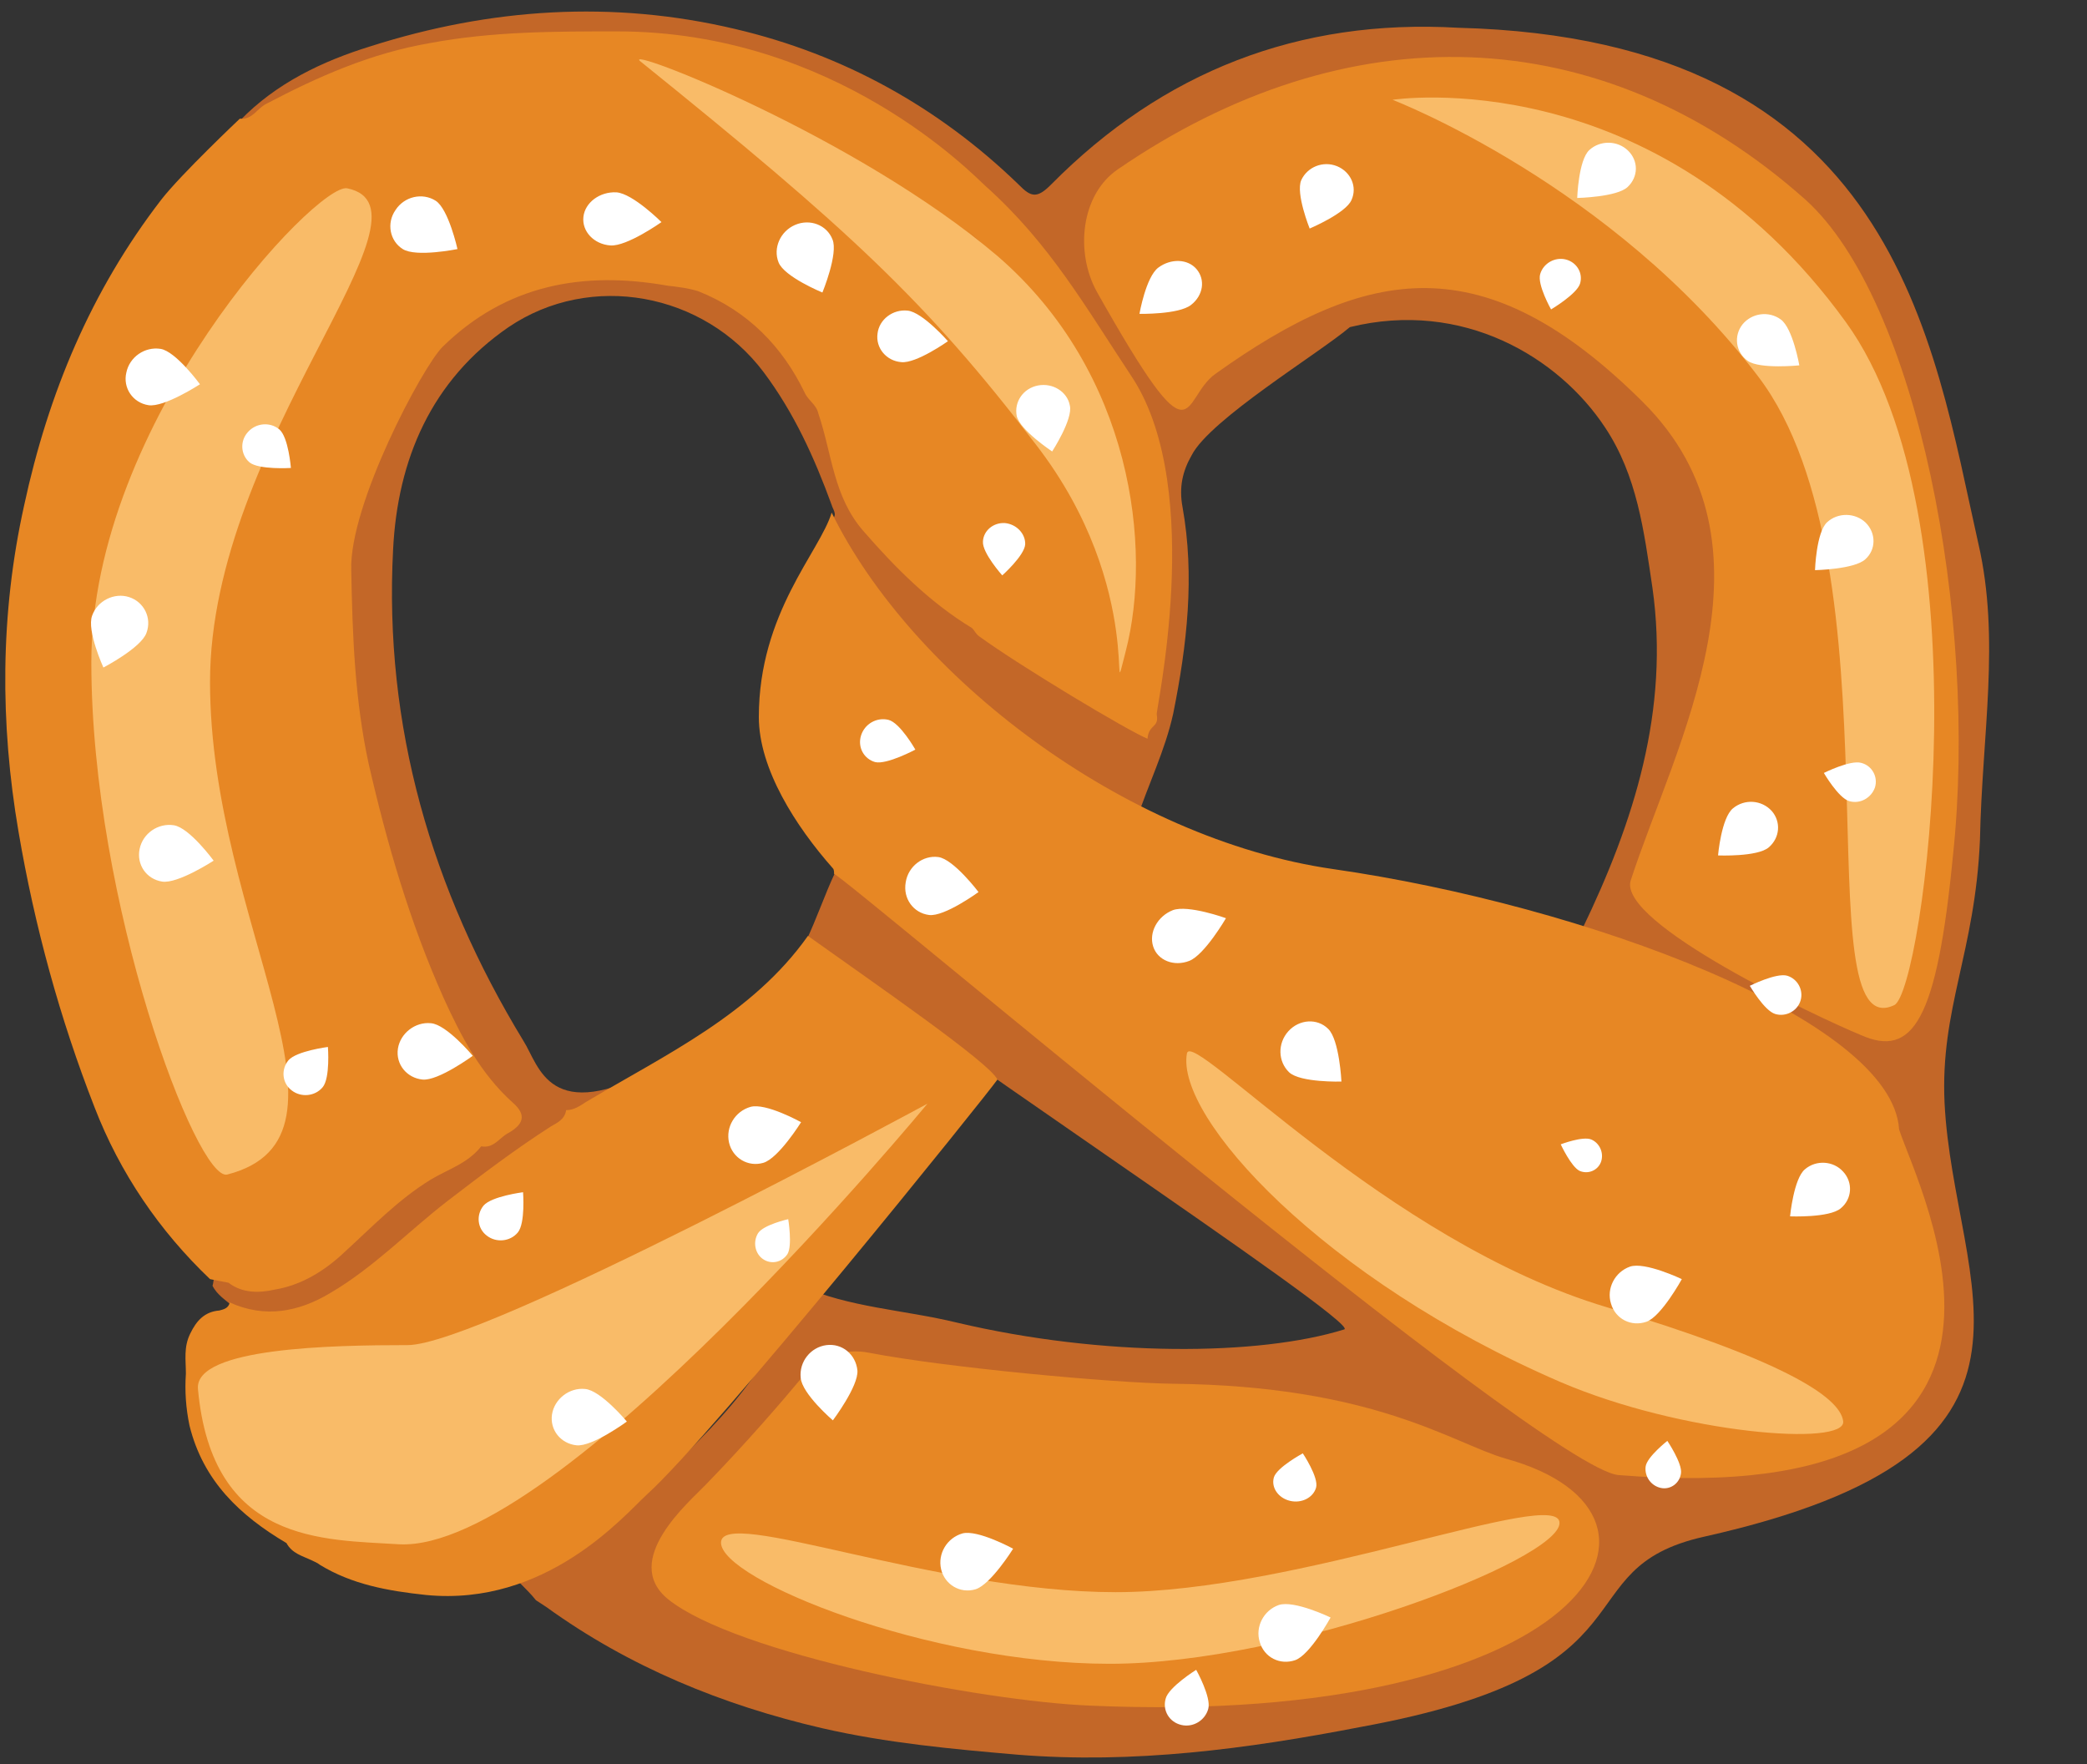 <?xml version="1.0" encoding="UTF-8"?><svg xmlns="http://www.w3.org/2000/svg" xmlns:xlink="http://www.w3.org/1999/xlink" height="438.4" preserveAspectRatio="xMidYMid meet" version="1.0" viewBox="-1.3 -2.9 518.7 438.4" width="518.7" zoomAndPan="magnify"><rect x="-1.3" y="-2.9" width="518.7" height="438.4" fill="#333333" stroke="none"/><g id="change1_1"><path d="M490.4,132.2C479,81.7,470,6.8,361.1,4c-39.6-2.3-73.4,10.9-101.2,39c-3.4,3.4-4.9,3.2-8,0 c-19.8-19.2-43.6-32.4-70.5-38.7c-30.4-7.2-60.8-5.2-90.6,4.3c-12,3.7-23.5,9.2-32.4,18.4c3.2,0.3,65.6,38.3,49.8,53.8 c-40.6,24.4-55.2,236.1-56.7,235.8c1.1,2.3,3.4,3.7,5.4,5.4c8.6,4,17.2,2.3,24.9-2.3c10.9-6.3,19.5-15.2,29.2-22.9 c8.3-6.6,16.6-13.2,25.8-18.6c1.4-0.9,25.2-13.5,25.5-15.8c-27.2,14.6-29.5-0.3-33.5-6.6c-22.9-37.6-34.7-78.3-32.4-122.1 c1.1-22.4,9.5-42.1,28.7-55.3c20.4-13.8,48.5-8.6,63.4,11.2c7.5,10,12.6,21.2,16.9,33c0.3,1.1,1.4,2.3,0.3,3.4 c-6,6.9-4,15.2-4.9,22.9c6.9,4.6,79.4,52.2,80.3,52.2c2.9-8.9,7.2-17.5,9.2-26.7c3.4-16.9,5.4-34.1,2.3-51.3 c-0.9-4.9,0-8.9,2.3-12.9c4.6-8.9,31.5-25.2,39.3-31.8c28.1-6.9,51.9,7.5,63.4,24.9c8,12,9.7,25.8,11.8,39.9 c4.3,30.4-4.6,58.2-17.5,84.9c-4,8.6-183.5-13.5-185.8-13.8c-2.3,4.9-4.6,11.5-6.9,16.3c16.3,15.5,138.2,95.5,133.6,96.9 c-21.2,6.6-59.9,6.9-96.3-1.7c-13.2-3.2-26.7-3.7-39-9.2c-7.2,22.7-23.8,37.8-40.7,53.3c-5.7,5.2-12,10-18.6,14.3 c-1.4,0.9-2.9,1.7-4.6,2.3c-2.3,0.6-4.9,1.1-5.7,4c1.4,1.4,2.9,2.9,4,4.3c0.9,0.6,1.7,1.1,2.6,1.7c20.6,14.9,43.9,24.4,68.5,30.1 c16.1,3.7,32.4,5.2,48.7,6.6c28.7,2.3,56.8-1.4,85.2-6.9c75.7-13.8,49.6-39.3,85.4-47.3c94.6-21.2,62-61.6,59.7-107.8 c-1.1-23.5,7.6-37.3,8.8-65.4C491.3,179.8,495.9,156,490.4,132.2z" fill="#C36728"/></g><g id="change2_1"><path d="M280.3,91.2c-11.8-17.8-20.6-33.5-36.7-47.9c-3.2-2.9-37.3-38.4-91.5-38.4c-15.5,0-31,0-46.5,2.9 C91,10.3,77.8,16.1,64.9,22.9c-2.3,1.1-3.4,4-6.6,3.7c0,0-14.6,13.8-19.5,20.1c-17.5,22.7-28.1,48.2-34.1,76c-6,27-6,54.2-1.4,81.1 c4,23.5,10.3,46.5,18.9,68.5c6.3,16.3,16.1,30.7,28.7,42.7c1.4,0.3,3.2,0.6,4.6,0.9l0,0c3.4,2.6,7.5,2.6,11.5,1.7 c6.6-1.1,12.3-4.6,17.2-9.2c6.9-6.3,13.5-13.2,21.5-18.1c4.3-2.6,9.2-4,12.6-8.3c-1.4-1.4-2.9-2.9-4-4.3c1.1,1.4,2.6,2.9,4,4.3 c3.2,0.6,4.6-2.3,6.9-3.4c3.4-2,4.6-4.3,0.9-7.5c-8-7.2-12.9-16.6-17.2-26.1c-8.3-18.6-14-38.1-18.6-58.2c-3.4-15.8-4-31.5-4.3-47.9 c-0.6-16.3,17.8-50.8,22.7-55.6c15.8-15.5,35-18.9,55.9-15.2c2.6,0.3,5.2,0.6,7.7,1.4c12.3,4.9,20.9,13.8,26.4,25.2 c0.9,2,2.9,2.9,3.4,5.2c3.4,10,3.7,20.6,11.2,29.2c8,9.2,16.6,17.8,27,24.1c0.6,0.6,0.9,1.4,1.7,2c10.3,7.5,37,23.5,41.9,25.5 c0.3-3.7,2.9-2.6,2.3-6C285.7,174.6,298.3,119.3,280.3,91.2z M238.7,53.9c3.2,2.9,6.3,6,9.5,9.2C245,59.9,241.8,56.8,238.7,53.9z M199.5,229.7c-13.8,19.5-35.4,29.5-55.2,41.3c-1.4,0.9-2.9,2-4.9,2c-0.3,2.3-2.3,3.2-3.7,4c-8.9,5.7-17.2,12-25.8,18.6 c-9.7,7.5-18.4,16.6-29.2,22.9c-7.7,4.6-16.1,6.3-24.9,2.3c-0.3,1.4-1.4,1.7-2.6,2c-3.7,0.3-5.7,2.6-7.2,5.7 c-1.7,3.4-1.1,6.6-1.1,10c-0.3,4.3,0,8.6,0.9,12.9c3.4,13.8,12.6,22.4,24.1,29.2c1.4,2.6,4,3.2,6.3,4.3c0.6,0.3,1.4,0.6,2,1.1 c8,4.9,17,6.5,26.4,7.5c29.8,2.9,49-19.5,54.8-24.9c16.9-15.2,84.9-99.8,87.2-103.2C244.7,261.2,215.6,241.2,199.5,229.7z M470.7,277.8c-1.7-27.5-78.6-55.8-140.6-64.7c-52.2-7.5-104.9-48.2-124.7-88.6c-2.9,9.7-18.1,24.9-18.1,50.8 c0,12.9,9.2,27.2,18.4,37.6c0.3,0.3,0.3,0.9,0.3,1.4c2.3,0.3,176.6,148,195,149.4C517.4,373,475.5,292.7,470.7,277.8z M372.9,359.6 c50.8,14,19.2,66.8-103.2,61.4c-27.2-1.1-88-12.9-104.9-26.4c-12-9.7,5.4-24.4,9.2-28.4c10.3-10.6,18.9-20.6,24.4-27.2 c4-4.9,10.3-6.9,16.3-5.7c19.2,3.7,60.5,7.5,75.4,7.7C340.5,341.5,359.7,355.8,372.9,359.6z M484.1,209.6 c6.3-59.1-8.9-137.9-36.7-162.9c-51-45.3-114.1-46.5-170.9-7.5c-9.2,6.3-10.6,20.6-5.2,30.4c25.2,44.7,20.6,26.7,29.5,20.4 c37.8-27,66.8-32.1,106.1,6.9c36.1,35.8,8,85.4-2.9,119c-3.4,10.6,46.7,34.1,57.1,38.4C474.1,260.1,480.1,250.9,484.1,209.6z" fill="#E78724"/></g><g id="change3_1"><path d="M50.9,166.6c0,59.9,40.7,113,4.3,122.4c-7.5,2-33.8-67.4-33.8-127.3S77.5,42.4,85,43.9 C109.7,49,50.9,106.7,50.9,166.6z M278.5,158.9c6.6-25.5,1.7-69.1-31.8-98.1c-35-29.8-93.5-52.5-88.9-48.5 c51.6,41.6,71.1,59.6,98.3,95.2C284.3,143.9,273.7,177.5,278.5,158.9z M276,392.8c-45,0-98.1-21.5-98.1-12.3 c0,9.2,51.6,30.1,96.6,30.1s111.8-25.8,111.8-35S321.3,392.8,276,392.8z M469.5,246.9c7.2-3.4,23.2-121-12-169.7 c-47.3-65.4-112.7-55.3-112.7-55.3s54.5,20.9,90.9,68.8C471.8,138.2,446.6,257.8,469.5,246.9z M398.1,322 c-54.8-16.3-103.2-69.4-104.4-63.1c-2.9,15.8,33.8,56.2,92.9,81.7c30.1,12.9,71.1,16.1,70.2,9.7C456,344.1,441.1,334.9,398.1,322z M100,331.4c-18.6,0-53,0.6-52.1,10.9c3.5,38.6,31.3,37.4,50,38.6c39.3,2,131.3-109.5,131.3-109.5S118.6,331.4,100,331.4z" fill="#F9BB68"/></g><g id="change4_1"><path d="M216.8,80c0.4-3.5,3.8-6.1,7.5-5.7c3.7,0.4,10,7.6,10,7.6s-7.9,5.6-11.6,5.2C219,86.8,216.3,83.6,216.8,80z M331,38.4c-3.5-1.4-7.4,0.2-8.9,3.5c-1.4,3.3,2.1,12,2.1,12s9-3.8,10.4-7.1C336.1,43.5,334.4,39.8,331,38.4z M403.3,34.5 c-2.6-2.5-6.9-2.6-9.6-0.1c-2.7,2.5-3,11.9-3,11.9s9.8-0.2,12.5-2.7C405.9,41.1,406,37.1,403.3,34.5z M391.4,67.6 c0.8-2.6-0.8-5.3-3.5-6c-2.7-0.7-5.6,0.9-6.4,3.6c-0.8,2.6,2.7,8.8,2.7,8.8S390.6,70.2,391.4,67.6z M248.5,127.1 c-2.9-0.2-5.4,1.9-5.5,4.6c-0.2,2.8,4.8,8.4,4.8,8.4s5.5-4.9,5.7-7.7C253.6,129.8,251.4,127.4,248.5,127.1z M256.7,92.9 c-3.7,0.7-6,4.1-5.3,7.6c0.8,3.5,8.8,8.8,8.8,8.8s5.2-8,4.4-11.4C264,94.5,260.4,92.2,256.7,92.9z M296.1,64 c-2.2-2.6-6.4-2.7-9.5-0.4s-4.7,11.5-4.7,11.5s9.7,0.2,12.8-2.2S298.3,66.6,296.1,64z M433.1,86.8c3,2.1,12.8,1.1,12.8,1.1 s-1.6-9.2-4.6-11.4s-7.2-1.6-9.5,1.2C429.5,80.6,430.1,84.7,433.1,86.8z M447.3,287.7c-2.8,2.3-3.7,11.7-3.7,11.7s9.8,0.4,12.6-2 c2.8-2.3,3.1-6.4,0.6-9.1C454.4,285.6,450.1,285.3,447.3,287.7z M461.3,186.7c-2.7-0.8-9.3,2.5-9.3,2.5s3.6,6.2,6.3,7 c2.7,0.8,5.5-0.8,6.4-3.4C465.5,190.2,464,187.4,461.3,186.7z M446.2,245.8c0.8-2.6-0.7-5.4-3.3-6.2c-2.7-0.8-9.3,2.5-9.3,2.5 s3.6,6.2,6.3,7C442.5,249.9,445.4,248.4,446.2,245.8z M462.4,127c-2.6-2.5-6.9-2.6-9.6-0.1c-2.7,2.5-3,11.9-3,11.9s9.8-0.2,12.5-2.7 C465,133.7,465,129.6,462.4,127z M394.2,280.3c-2.1-0.9-7.6,1.2-7.6,1.2s2.6,5.6,4.7,6.6c2.1,0.9,4.5-0.1,5.3-2.2 C397.4,283.7,396.3,281.2,394.2,280.3z M439,198.6c-2.5-2.7-6.7-3-9.6-0.6s-3.7,11.7-3.7,11.7s9.8,0.4,12.6-2 C441.1,205.3,441.4,201.3,439,198.6z M105.8,251.4c-3.9-0.4-7.6,2.5-8.2,6.3c-0.6,3.9,2.2,7.3,6.1,7.7c3.9,0.4,12.5-5.9,12.5-5.9 S109.7,251.7,105.8,251.4z M118.9,296.7c-1.9,2.3-1.6,5.7,0.8,7.5c2.3,1.8,5.8,1.5,7.7-0.8c1.9-2.3,1.3-10,1.3-10 S120.9,294.4,118.9,296.7z M70.4,260.6c-1.9,2.3-1.6,5.7,0.8,7.5c2.3,1.8,5.8,1.5,7.7-0.8c1.9-2.3,1.3-10,1.3-10 S72.4,258.3,70.4,260.6z M68.1,103.8c-2.3-1.9-5.8-1.6-7.8,0.7c-2,2.2-1.8,5.6,0.4,7.5c2.3,1.9,10.3,1.4,10.3,1.4 S70.4,105.7,68.1,103.8z M98.8,59c3.3,2.1,13.6,0,13.6,0s-2.2-9.9-5.4-12c-3.3-2.1-7.8-1.1-10,2.3C94.7,52.6,95.6,57,98.8,59z M203.1,69.8c0,0,4-9.7,2.5-13.2c-1.4-3.6-5.6-5.2-9.3-3.6c-3.7,1.6-5.5,5.8-4.1,9.3C193.6,65.9,203.1,69.8,203.1,69.8z M41.9,202.2 c-3.9-0.6-7.7,2-8.5,5.9c-0.8,3.9,1.7,7.5,5.6,8.1s12.8-5.2,12.8-5.2S45.8,202.8,41.9,202.2z M35.6,97.8c3.9,0.6,12.8-5.2,12.8-5.2 s-6-8.2-9.8-8.8c-3.9-0.6-7.7,2-8.5,5.9C29.2,93.5,31.7,97.2,35.6,97.8z M35.1,154.4c1.4-3.7-0.6-7.7-4.3-8.9 c-3.7-1.2-7.9,0.9-9.2,4.6c-1.4,3.7,2.8,12.9,2.8,12.9S33.8,158.1,35.1,154.4z M143.7,51c-0.4,3.6,2.6,6.8,6.7,7.1 c4.1,0.3,12.7-5.8,12.7-5.8s-7.1-7.1-11.2-7.4C147.8,44.7,144.1,47.4,143.7,51z M187.1,303.6c-1.3,2.1-0.8,5,1.2,6.4 c2,1.4,4.7,0.9,6.1-1.2c1.3-2.1,0.2-8.7,0.2-8.7S188.4,301.5,187.1,303.6z M144.1,342.3c-3.9-0.4-7.6,2.5-8.2,6.3 c-0.6,3.9,2.2,7.3,6.1,7.7c3.9,0.4,12.5-5.9,12.5-5.9S148,342.6,144.1,342.3z M319.3,370.1c2.9,0.7,5.8-0.8,6.5-3.3 c0.7-2.5-3.3-8.5-3.3-8.5s-6.5,3.5-7.2,6S316.4,369.4,319.3,370.1z M316.5,396c-3.7,1.3-5.9,5.4-4.7,9.2c1.1,3.8,5,5.8,8.8,4.5 c3.7-1.3,8.8-10.6,8.8-10.6S320.3,394.7,316.5,396z M290.2,223.3c-3.8,1.5-6,5.5-4.9,9c1.1,3.5,5.2,5.1,9,3.6 c3.8-1.5,9.1-10.6,9.1-10.6S294,221.9,290.2,223.3z M318.9,253.4c-2.7,3-2.6,7.5,0.2,10.2c2.8,2.6,13,2.3,13,2.3s-0.5-10.4-3.3-13.1 C326.1,250.1,321.6,250.4,318.9,253.4z M403.8,311.9c-3.7,1.3-5.9,5.4-4.7,9.2c1.1,3.8,5,5.8,8.8,4.5c3.7-1.3,8.8-10.6,8.8-10.6 S407.5,310.6,403.8,311.9z M407.7,361.6c-0.3,2.5,1.4,4.8,3.8,5.3c2.4,0.5,4.7-1.2,5-3.7c0.3-2.5-3.4-8-3.4-8S408,359.2,407.7,361.6 z M231.9,210.1c-3.8-0.5-7.5,2.3-8.1,6.3c-0.7,4,1.9,7.6,5.8,8.1c3.8,0.5,12.3-5.7,12.3-5.7S235.7,210.6,231.9,210.1z M188.4,286.1 c3.8-1.1,9.4-10.1,9.4-10.1s-8.8-4.9-12.6-3.8c-3.8,1.1-6.2,5-5.3,8.9C180.8,284.9,184.6,287.2,188.4,286.1z M204.1,331.4 c-3.9,0.5-6.8,4.1-6.4,8.1c0.3,4,8,10.6,8,10.6s6.4-8.5,6.1-12.4C211.4,333.7,208,330.9,204.1,331.4z M237.9,378.2 c-3.8,1.1-6.2,5-5.3,8.9c0.9,3.8,4.7,6.1,8.5,5c3.8-1.1,9.4-10.1,9.4-10.1S241.7,377.2,237.9,378.2z M219.5,176 c-2.9-0.7-5.9,1-6.8,3.9c-0.9,2.9,0.7,5.8,3.5,6.6c2.9,0.7,10-3.1,10-3.1S222.4,176.7,219.5,176z M288.4,419.3 c-0.8,2.9,0.9,5.8,3.9,6.5c2.9,0.7,5.9-1.1,6.7-4s-3-9.7-3-9.7S289.1,416.4,288.4,419.3z" fill="#FFF"/></g></svg>